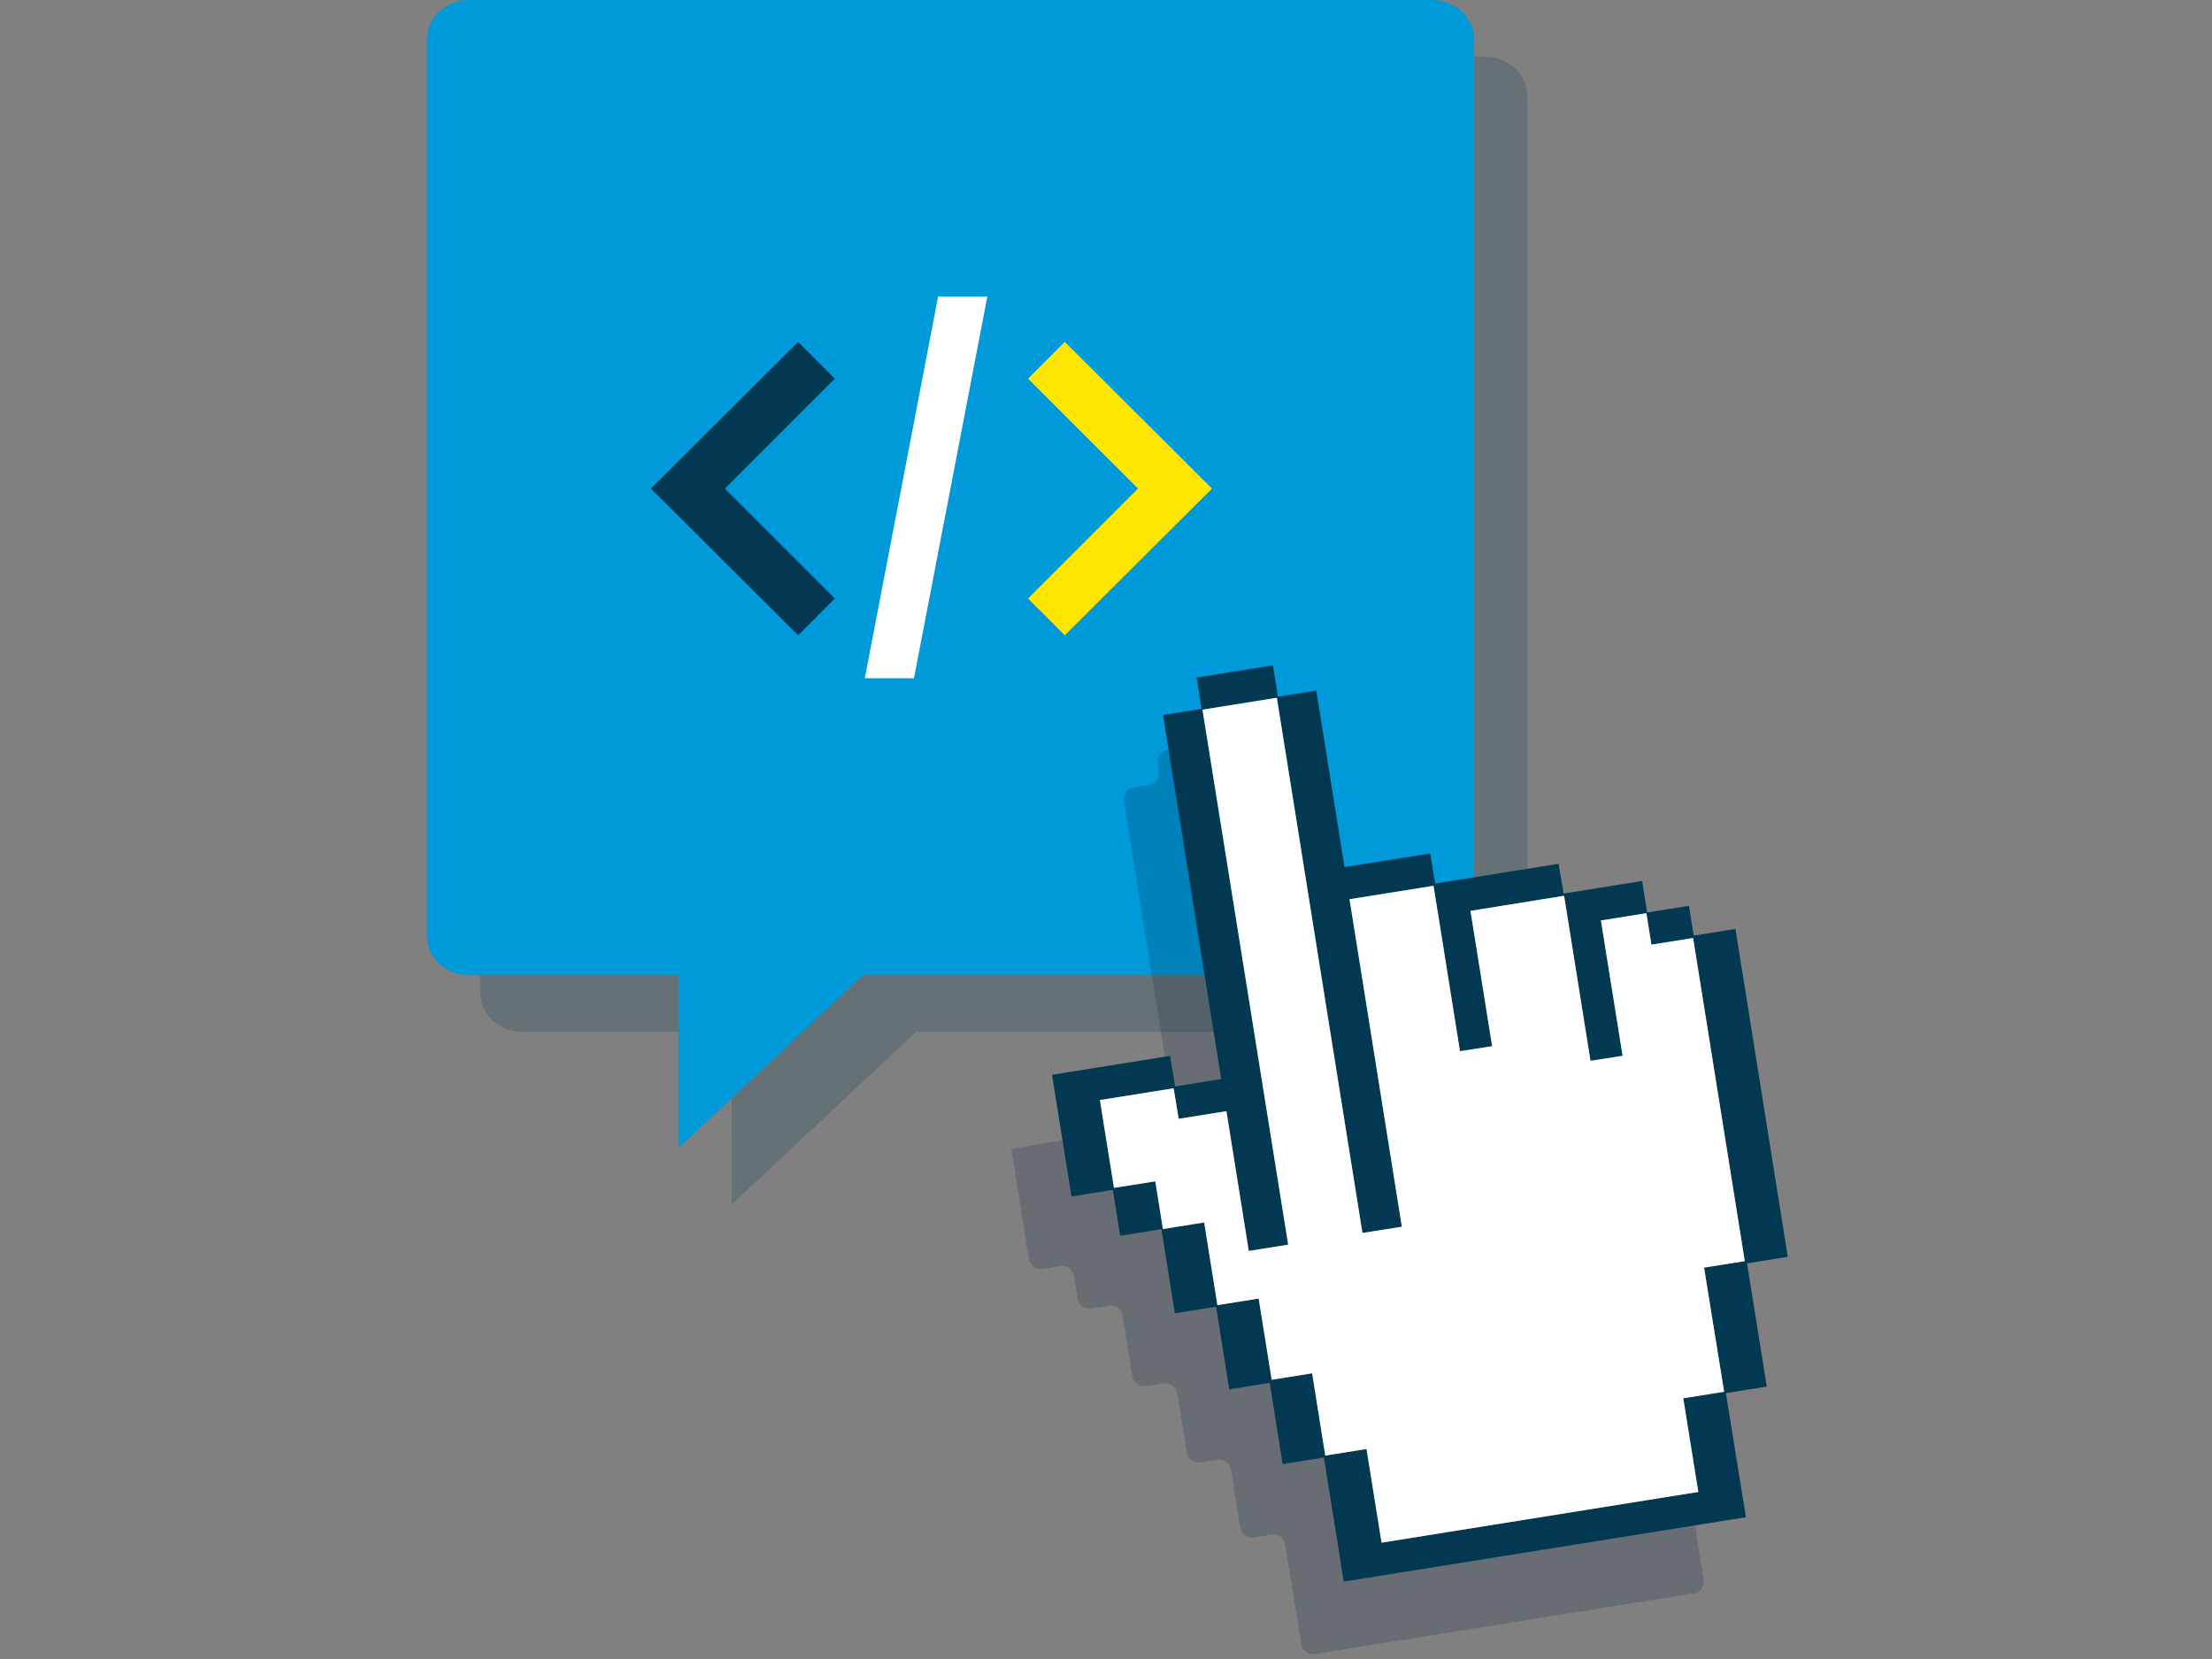 <?xml version="1.0" encoding="UTF-8"?>
<svg width="440px" height="330px" viewBox="0 0 440 330" version="1.1" xmlns="http://www.w3.org/2000/svg" xmlns:xlink="http://www.w3.org/1999/xlink">
    <rect x="0" y="0" width="440" height="330" fill="#808080" stroke="none"/>
    <title>Graphic elements / Icons / Rich icons / support-technical</title>
    <g id="Graphic-elements-/-Icons-/-Rich-icons-/-support-technical" stroke="none" stroke-width="1" fill="none" fill-rule="evenodd">
        <g id="technical-support" transform="translate(84, 0)" fill-rule="nonzero">
            <g id="Group" opacity="0.2" transform="translate(10.967, 10.967)" fill="#023852">
                <path d="M200.473,0.319 L8.913,0.319 C6.72,0.305 4.603,1.125 2.991,2.612 C1.437,4.037 0.548,6.047 0.538,8.155 L0.538,186.435 C0.548,188.544 1.437,190.553 2.991,191.978 C4.603,193.465 6.72,194.285 8.913,194.271 L50.557,194.271 L50.557,228.657 L68.911,211.469 L87.256,194.271 L200.473,194.271 C202.666,194.285 204.782,193.465 206.395,191.978 C207.949,190.553 208.838,188.544 208.847,186.435 L208.847,8.155 C208.833,6.043 207.936,4.034 206.375,2.612 C204.768,1.13 202.659,0.31 200.473,0.319 Z" id="Path"></path>
            </g>
            <path d="M200.861,-0 L9.292,-0 C7.099,-0.014 4.982,0.806 3.37,2.293 C1.816,3.723 0.928,5.735 0.917,7.846 L0.917,186.136 C0.927,188.245 1.816,190.254 3.37,191.679 C4.978,193.173 7.096,193.997 9.292,193.982 L50.936,193.982 L50.936,228.368 L69.29,211.17 L87.644,193.982 L200.861,193.982 C203.053,193.995 205.168,193.171 206.773,191.679 C208.328,190.254 209.217,188.245 209.226,186.136 L209.226,7.846 C209.216,5.735 208.327,3.723 206.773,2.293 C205.164,0.807 203.051,-0.012 200.861,-0 Z" id="Path" fill="#0099DA"></path>
            <path d="M174.85,327.009 C174.943,327.636 175.284,328.2 175.795,328.574 C176.306,328.949 176.946,329.103 177.572,329.003 L183.753,328.006 L246.712,317.937 L249.913,317.418 L252.904,316.95 C253.531,316.856 254.094,316.516 254.469,316.005 C254.843,315.494 254.998,314.854 254.898,314.228 L251.697,294.228 C251.597,293.603 251.752,292.963 252.126,292.451 C252.501,291.94 253.064,291.6 253.691,291.507 L257.131,290.958 C257.758,290.865 258.321,290.525 258.696,290.014 C259.07,289.502 259.225,288.862 259.125,288.237 L255.954,268.407 C255.854,267.781 256.009,267.141 256.383,266.63 C256.758,266.118 257.321,265.778 257.948,265.685 L261.348,265.147 C261.975,265.053 262.539,264.713 262.913,264.202 C263.288,263.691 263.442,263.051 263.342,262.425 L253.661,201.888 C253.566,201.263 253.225,200.701 252.714,200.327 C252.204,199.952 251.565,199.797 250.94,199.894 L247.331,200.473 C246.705,200.573 246.065,200.418 245.553,200.044 C245.042,199.669 244.702,199.105 244.609,198.479 L244.409,197.242 C244.316,196.615 243.976,196.052 243.465,195.677 C242.953,195.303 242.313,195.148 241.688,195.248 L238.059,195.837 C237.433,195.934 236.795,195.778 236.284,195.404 C235.773,195.03 235.433,194.468 235.337,193.843 L235.088,192.267 C234.992,191.642 234.651,191.08 234.14,190.706 C233.63,190.332 232.991,190.176 232.366,190.273 L221.399,192.028 C220.773,192.128 220.133,191.974 219.622,191.599 C219.111,191.225 218.771,190.661 218.677,190.034 L218.478,188.798 C218.39,188.171 218.052,187.605 217.542,187.23 C217.031,186.855 216.391,186.701 215.766,186.804 L195.906,189.974 C195.28,190.074 194.641,189.92 194.129,189.545 C193.618,189.171 193.278,188.607 193.185,187.98 L192.975,186.664 C192.879,186.039 192.539,185.477 192.028,185.103 C191.517,184.729 190.879,184.573 190.253,184.67 L177.771,186.664 C177.147,186.764 176.508,186.61 175.998,186.235 C175.488,185.86 175.15,185.297 175.06,184.67 L170.105,154.532 C170.011,153.905 169.671,153.341 169.16,152.967 C168.649,152.592 168.009,152.438 167.383,152.538 L164.462,153.006 C163.836,153.106 163.196,152.952 162.685,152.577 C162.173,152.203 161.833,151.639 161.74,151.012 L161.501,149.477 C161.407,148.85 161.067,148.287 160.556,147.912 C160.045,147.537 159.405,147.383 158.779,147.483 L148.291,149.158 C147.664,149.251 147.1,149.591 146.726,150.103 C146.351,150.614 146.197,151.254 146.297,151.88 L146.546,153.415 C146.646,154.041 146.492,154.681 146.117,155.192 C145.742,155.703 145.179,156.044 144.552,156.137 L141.561,156.615 C140.934,156.709 140.371,157.049 139.996,157.56 C139.621,158.071 139.467,158.711 139.567,159.337 L150.404,227.052 C150.502,227.677 150.346,228.316 149.972,228.827 C149.598,229.337 149.036,229.678 148.41,229.774 L143.924,230.482 C143.299,230.582 142.66,230.427 142.151,230.052 C141.641,229.677 141.303,229.114 141.212,228.488 L140.983,227.102 C140.89,226.475 140.549,225.911 140.038,225.537 C139.527,225.162 138.887,225.008 138.261,225.108 L125.629,227.102 L117.644,228.488 L117.175,228.567 L120.664,250.421 C120.758,251.048 121.098,251.612 121.609,251.986 C122.12,252.361 122.76,252.515 123.386,252.415 L126.915,251.847 C127.541,251.749 128.179,251.905 128.69,252.279 C129.201,252.653 129.541,253.215 129.637,253.841 L130.355,258.287 C130.443,258.915 130.781,259.48 131.291,259.855 C131.801,260.23 132.442,260.384 133.067,260.281 L136.586,259.723 C137.212,259.623 137.852,259.777 138.363,260.152 C138.874,260.526 139.215,261.09 139.308,261.717 L141.232,273.75 C141.325,274.377 141.665,274.941 142.177,275.315 C142.688,275.69 143.328,275.845 143.954,275.744 L147.463,275.186 C148.089,275.086 148.729,275.24 149.24,275.615 C149.751,275.99 150.092,276.553 150.185,277.18 L152.059,288.905 C152.152,289.531 152.493,290.095 153.004,290.47 C153.515,290.844 154.155,290.999 154.781,290.898 L158.141,290.36 C158.766,290.263 159.405,290.418 159.915,290.792 C160.426,291.166 160.767,291.728 160.863,292.354 L162.697,303.819 C162.793,304.445 163.134,305.007 163.644,305.381 C164.155,305.755 164.793,305.911 165.419,305.813 L168.928,305.255 C169.554,305.158 170.192,305.313 170.703,305.687 C171.213,306.061 171.554,306.623 171.65,307.249" id="Path" fill="#06233C" opacity="0.2"></path>
            <path d="M261.208,184.78 L252.904,186.106 L251.956,180.174 L243.642,181.51 L242.645,175.239 L227.022,177.741 L226.025,171.819 L201.479,175.747 L200.482,169.766 L183.444,172.477 L177.831,137.374 L170.194,138.58 L169.197,132.349 L154.023,134.772 L155.02,141.003 L147.344,142.229 L158.918,214.64 L149.746,216.105 L148.749,210.024 L133.795,212.426 L125.739,213.712 L125.26,213.792 L129.139,237.989 L137.354,236.683 L138.819,245.815 L147.024,244.499 L149.696,261.228 L157.902,259.922 L160.514,276.363 L168.559,275.066 L171.141,291.227 L179.347,289.911 L182.278,308.216 L183.275,314.597 L191.799,313.241 L254.758,303.161 L257.948,302.653 L263.292,301.805 L259.304,277.11 L267.44,275.814 L263.511,251.298 L271.617,250.002 L261.208,184.78 Z M190.812,306.86 L187.821,288.227 L179.616,289.533 L177.004,273.172 L168.958,274.458 L166.366,258.307 L158.161,259.613 L155.529,243.163 L147.324,244.479 L145.808,234.988 L137.583,236.284 L134.792,218.817 L149.457,216.474 L150.454,222.546 L159.955,221.03 L164.402,248.826 L172.238,247.58 L155.19,141.162 L169.985,138.799 L187.013,245.257 L194.85,244.011 L184.441,178.868 L201.15,176.196 L201.789,180.184 L202.108,182.178 L206.415,209.096 L212.805,208.099 L208.498,181.181 L227.122,178.19 L227.75,182.098 L228.069,184.092 L232.376,211.011 L238.756,210.014 L234.45,183.095 L243.492,181.65 L244.489,187.911 L252.784,186.585 L263.063,250.86 L254.967,252.146 L258.955,276.841 L250.83,278.137 L253.821,296.771 L190.812,306.86 Z" id="Shape" fill="#023852"></path>
            <polygon id="Path" fill="#FFFFFF" points="190.812 306.86 187.821 288.227 179.616 289.533 177.004 273.172 168.958 274.458 166.366 258.307 158.161 259.613 155.529 243.163 147.324 244.479 145.808 234.988 137.583 236.284 134.792 218.817 149.457 216.474 150.454 222.546 159.955 221.03 164.402 248.826 172.238 247.58 155.19 141.162 169.985 138.799 187.013 245.257 194.85 244.011 184.441 178.868 201.15 176.196 201.789 180.184 202.118 182.178 206.415 209.096 212.805 208.099 208.498 181.181 227.122 178.19 227.75 182.098 228.069 184.092 232.376 211.011 238.756 210.014 234.45 183.095 243.492 181.65 244.489 187.911 252.784 186.585 263.063 250.86 254.967 252.146 258.955 276.841 250.83 278.137 253.821 296.771"></polygon>
            <polygon id="Path" fill="#023852" points="82.061 75.312 78.412 71.653 74.763 68.004 60.138 82.57 45.522 97.136 45.552 97.156 45.572 97.185 45.552 97.205 45.522 97.235 60.138 111.801 74.763 126.367 78.412 122.708 82.061 119.059 71.124 108.122 60.188 97.185 71.124 86.249"></polygon>
            <polygon id="Path" fill="#FFE700" points="120.495 119.059 124.154 122.708 127.803 126.367 142.418 111.801 157.034 97.235 157.014 97.205 156.984 97.185 157.014 97.156 157.034 97.136 142.418 82.57 127.803 68.004 124.154 71.653 120.495 75.312 131.432 86.249 142.369 97.185 131.432 108.122"></polygon>
            <polygon id="Path" fill="#FFFFFF" points="97.804 134.911 92.918 134.911 88.023 134.911 95.311 96.966 102.599 59.011 107.494 59.011 112.389 59.011 105.102 96.966"></polygon>
        </g>
    </g>
</svg>